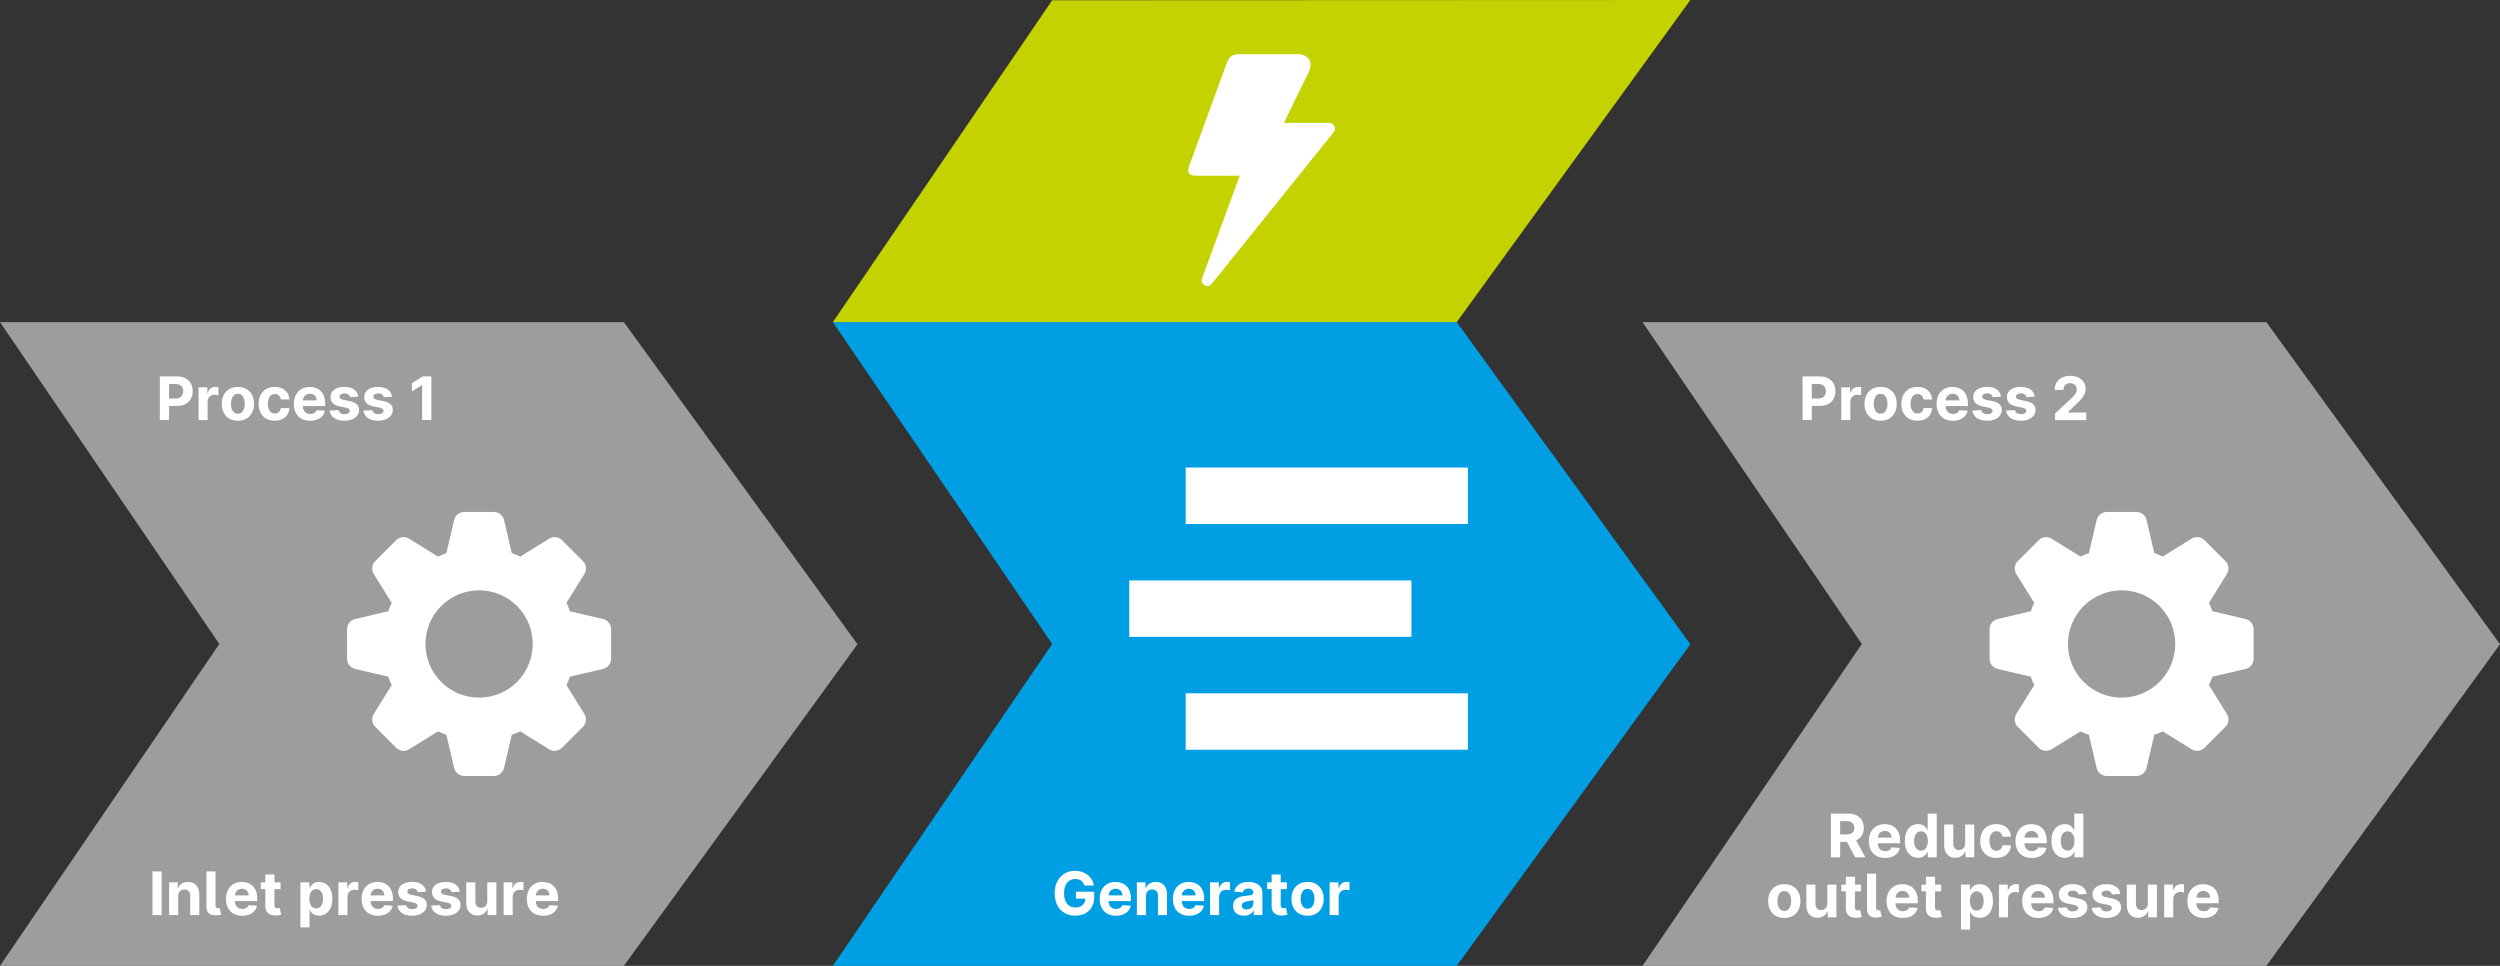<?xml version="1.0" encoding="UTF-8"?>
<svg id="Ebene_1" data-name="Ebene 1" xmlns="http://www.w3.org/2000/svg" version="1.1" viewBox="0 0 999.304 386.066">
  <rect x="0" y="0" width="999.304" height="386.066" fill="#333333" stroke="none"/>
  <defs>
    <style>
      .cls-1 {
        fill: #9d9d9c;
      }

      .cls-1, .cls-2, .cls-3, .cls-4 {
        stroke-width: 0px;
      }

      .cls-2 {
        fill: #c3d200;
      }

      .cls-3 {
        fill: #009fe3;
      }

      .cls-5 {
        isolation: isolate;
      }

      .cls-4 {
        fill: #fff;
      }
    </style>
  </defs>
  <polygon class="cls-1" points="0 128.759 87.665 257.409 0 386.066 249.377 386.066 342.758 257.519 249.377 128.759 0 128.759"/>
  <g class="cls-5">
    <g class="cls-5">
      <g class="cls-5">
        <g class="cls-5">
          <path class="cls-4" d="M64.618,348.327v17.454h-3.69v-17.454h3.69Z"/>
          <path class="cls-4" d="M71.223,358.212v7.568h-3.631v-13.091h3.46v2.31h.153c.29-.762.775-1.365,1.458-1.812.682-.445,1.508-.669,2.48-.669.909,0,1.702.199,2.378.597.676.398,1.202.965,1.577,1.7.375.736.562,1.612.562,2.63v8.335h-3.631v-7.722c0-.784-.206-1.4-.618-1.85-.412-.448-.981-.673-1.709-.673-.489,0-.919.105-1.291.315s-.662.516-.87.916c-.207.4-.314.882-.319,1.444Z"/>
          <path class="cls-4" d="M82.515,348.327h3.631v13.533c.005.415.081.715.226.899.145.185.394.277.746.277.182-.006.324-.018.426-.034.103-.018.188-.04.256-.068l.58,2.643c-.188.057-.417.114-.686.174-.27.061-.632.099-1.087.115-.113.006-.224.009-.332.009-1.228,0-2.159-.277-2.795-.831-.637-.554-.958-1.453-.963-2.697v-14.02Z"/>
          <path class="cls-4" d="M96.815,366.037c-1.346,0-2.504-.274-3.473-.822-.969-.549-1.715-1.327-2.237-2.336-.523-1.008-.784-2.203-.784-3.583,0-1.347.261-2.528.784-3.546.522-1.017,1.26-1.81,2.211-2.378s2.07-.853,3.354-.853c.863,0,1.669.139,2.416.414s1.4.688,1.96,1.239c.56.552.996,1.243,1.308,2.076.312.832.469,1.805.469,2.919v.997h-8.915v.008c0,.648.121,1.208.362,1.68.242.472.584.835,1.027,1.091.443.256.968.384,1.577.384.403,0,.772-.058,1.108-.171.335-.113.622-.284.861-.512.238-.227.42-.505.545-.835l3.358.222c-.17.807-.519,1.51-1.044,2.109-.526.6-1.202,1.065-2.029,1.397-.827.333-1.78.499-2.859.499ZM93.909,357.914h5.498c0-.522-.114-.986-.341-1.39-.227-.403-.541-.72-.941-.95-.401-.23-.865-.345-1.394-.345-.551,0-1.039.126-1.462.379s-.754.59-.993,1.01c-.222.393-.344.824-.367,1.296Z"/>
          <path class="cls-4" d="M112.157,352.69v2.728h-2.463v6.341c0,.335.051.595.153.779.103.185.246.314.431.388.185.074.399.111.644.111.17,0,.341-.016.511-.047s.301-.056.392-.072l.571,2.701c-.182.057-.438.124-.767.2-.33.077-.73.124-1.202.141-.097.006-.193.009-.29.009-.756,0-1.443-.127-2.062-.379-.62-.253-1.109-.658-1.47-1.215s-.541-1.256-.541-2.097v-6.86h-1.79v-2.728h1.79v-3.137h3.63v3.137h2.463Z"/>
          <path class="cls-4" d="M120.083,370.69v-18h3.58v2.199h.162c.159-.353.391-.712.694-1.078.304-.367.702-.674,1.193-.921.491-.247,1.104-.371,1.836-.371.955,0,1.835.249,2.642.746.807.497,1.452,1.244,1.935,2.241.482.997.724,2.246.724,3.746,0,1.46-.234,2.691-.703,3.694s-1.105,1.762-1.909,2.275c-.804.515-1.703.771-2.697.771-.705,0-1.303-.116-1.794-.35-.492-.232-.894-.526-1.206-.882-.312-.354-.551-.714-.716-1.078h-.111v7.006h-3.631ZM123.637,359.235c0,.779.108,1.458.324,2.037.216.58.528,1.03.938,1.352.409.32.906.481,1.492.481.591,0,1.091-.164,1.5-.49.409-.327.72-.781.933-1.364.213-.582.319-1.254.319-2.016,0-.755-.105-1.42-.315-1.994-.21-.573-.52-1.022-.929-1.347-.409-.323-.912-.485-1.508-.485-.591,0-1.09.156-1.496.469s-.717.756-.933,1.329c-.216.574-.324,1.25-.324,2.028Z"/>
          <path class="cls-4" d="M135.261,365.781v-13.091h3.52v2.284h.136c.239-.812.639-1.428,1.202-1.846.562-.417,1.21-.626,1.943-.626.182,0,.378.012.588.034.21.022.395.054.554.094v3.222c-.17-.052-.406-.097-.708-.137s-.577-.06-.827-.06c-.534,0-1.01.115-1.428.345-.417.23-.747.55-.988.959-.242.409-.362.881-.362,1.415v7.406h-3.631Z"/>
          <path class="cls-4" d="M151.037,366.037c-1.346,0-2.504-.274-3.473-.822-.969-.549-1.715-1.327-2.237-2.336-.523-1.008-.784-2.203-.784-3.583,0-1.347.261-2.528.784-3.546.522-1.017,1.26-1.81,2.211-2.378s2.07-.853,3.354-.853c.863,0,1.669.139,2.416.414s1.4.688,1.96,1.239c.56.552.996,1.243,1.308,2.076.312.832.469,1.805.469,2.919v.997h-8.915v.008c0,.648.121,1.208.362,1.68.242.472.584.835,1.027,1.091.443.256.968.384,1.577.384.403,0,.772-.058,1.108-.171.335-.113.622-.284.861-.512.238-.227.42-.505.545-.835l3.358.222c-.17.807-.519,1.51-1.044,2.109-.526.6-1.202,1.065-2.029,1.397-.827.333-1.78.499-2.859.499ZM148.13,357.914h5.498c0-.522-.114-.986-.341-1.39-.227-.403-.541-.72-.941-.95-.401-.23-.865-.345-1.394-.345-.551,0-1.039.126-1.462.379s-.754.59-.993,1.01c-.222.393-.344.824-.367,1.296Z"/>
          <path class="cls-4" d="M170.307,356.422l-3.324.205c-.057-.284-.179-.541-.367-.771s-.433-.415-.737-.554c-.304-.14-.667-.209-1.087-.209-.562,0-1.037.118-1.423.354-.386.236-.58.55-.58.942,0,.312.125.576.375.792s.679.39,1.287.521l2.369.477c1.273.262,2.222.682,2.847,1.262.625.579.938,1.341.938,2.284,0,.857-.251,1.61-.754,2.259-.502.647-1.19,1.151-2.062,1.513-.872.36-1.876.541-3.013.541-1.733,0-3.112-.362-4.138-1.087-1.026-.725-1.626-1.712-1.803-2.962l3.571-.188c.108.528.369.931.784,1.206.415.276.946.414,1.594.414.636,0,1.149-.124,1.538-.371s.587-.566.592-.959c-.005-.329-.145-.601-.417-.813-.273-.214-.693-.377-1.261-.49l-2.267-.452c-1.278-.256-2.229-.698-2.851-1.329s-.933-1.435-.933-2.412c0-.841.229-1.565.686-2.173.458-.608,1.102-1.077,1.935-1.406.833-.33,1.808-.495,2.928-.495,1.653,0,2.956.35,3.908,1.049.952.698,1.507,1.65,1.666,2.854Z"/>
          <path class="cls-4" d="M183.789,356.422l-3.324.205c-.057-.284-.179-.541-.367-.771s-.433-.415-.737-.554c-.304-.14-.667-.209-1.087-.209-.562,0-1.037.118-1.423.354-.386.236-.58.55-.58.942,0,.312.125.576.375.792s.679.39,1.287.521l2.369.477c1.273.262,2.222.682,2.847,1.262.625.579.938,1.341.938,2.284,0,.857-.251,1.61-.754,2.259-.502.647-1.19,1.151-2.062,1.513-.872.36-1.876.541-3.013.541-1.733,0-3.112-.362-4.138-1.087-1.026-.725-1.626-1.712-1.803-2.962l3.571-.188c.108.528.369.931.784,1.206.415.276.946.414,1.594.414.636,0,1.149-.124,1.538-.371s.587-.566.592-.959c-.005-.329-.145-.601-.417-.813-.273-.214-.693-.377-1.261-.49l-2.267-.452c-1.278-.256-2.229-.698-2.851-1.329s-.933-1.435-.933-2.412c0-.841.229-1.565.686-2.173.458-.608,1.102-1.077,1.935-1.406.833-.33,1.808-.495,2.928-.495,1.653,0,2.956.35,3.908,1.049.952.698,1.507,1.65,1.666,2.854Z"/>
          <path class="cls-4" d="M194.775,360.206v-7.517h3.631v13.091h-3.486v-2.378h-.137c-.295.768-.785,1.384-1.47,1.85-.685.466-1.519.699-2.501.699-.875,0-1.645-.199-2.31-.597-.665-.398-1.183-.964-1.555-1.696-.372-.733-.561-1.611-.567-2.634v-8.335h3.631v7.688c.005.772.213,1.384.622,1.832.409.449.958.674,1.645.674.438,0,.847-.101,1.227-.303.381-.202.688-.499.92-.891.233-.393.35-.872.35-1.44v-.043Z"/>
          <path class="cls-4" d="M201.303,365.781v-13.091h3.52v2.284h.136c.239-.812.639-1.428,1.202-1.846.562-.417,1.21-.626,1.943-.626.182,0,.378.012.588.034.21.022.395.054.554.094v3.222c-.17-.052-.406-.097-.708-.137s-.577-.06-.827-.06c-.534,0-1.01.115-1.428.345-.417.23-.747.55-.988.959-.242.409-.362.881-.362,1.415v7.406h-3.631Z"/>
          <path class="cls-4" d="M217.078,366.037c-1.346,0-2.504-.274-3.473-.822-.969-.549-1.715-1.327-2.237-2.336-.523-1.008-.784-2.203-.784-3.583,0-1.347.261-2.528.784-3.546.522-1.017,1.26-1.81,2.211-2.378s2.07-.853,3.354-.853c.863,0,1.669.139,2.416.414s1.4.688,1.96,1.239c.56.552.996,1.243,1.308,2.076.312.832.469,1.805.469,2.919v.997h-8.915v.008c0,.648.121,1.208.362,1.68.242.472.584.835,1.027,1.091.443.256.968.384,1.577.384.403,0,.772-.058,1.108-.171.335-.113.622-.284.861-.512.238-.227.42-.505.545-.835l3.358.222c-.17.807-.519,1.51-1.044,2.109-.526.6-1.202,1.065-2.029,1.397-.827.333-1.78.499-2.859.499ZM214.172,357.914h5.498c0-.522-.114-.986-.341-1.39-.227-.403-.541-.72-.941-.95-.401-.23-.865-.345-1.394-.345-.551,0-1.039.126-1.462.379s-.754.59-.993,1.01c-.222.393-.344.824-.367,1.296Z"/>
        </g>
      </g>
    </g>
  </g>
  <path class="cls-4" d="M206.665,272.577c-8.374,8.374-21.948,8.37-30.324-.004-8.374-8.374-8.374-21.946,0-30.32,8.376-8.374,21.95-8.378,30.324-.004s8.374,21.954,0,30.328M219.484,215.318l-11.544,7.167c-1.106-.525-2.225-.985-3.365-1.394l-3.096-13.227c-.445-1.891-2.129-3.225-4.068-3.225h-11.823c-1.938,0-3.619,1.339-4.064,3.222l-3.094,13.234c-1.14.409-2.265.865-3.371,1.39l-11.54-7.163c-1.648-1.022-3.781-.779-5.156.596l-8.359,8.359c-1.371,1.371-1.616,3.508-.596,5.156l7.163,11.54c-.518,1.106-.978,2.225-1.386,3.365l-13.234,3.096c-1.883.445-3.222,2.126-3.222,4.064l-.004,11.827c.004,1.935,1.339,3.619,3.226,4.068l13.234,3.096c.409,1.14.869,2.259,1.39,3.361l-7.167,11.544c-1.02,1.648-.77,3.781.6,5.152l8.359,8.359c1.371,1.371,3.504,1.621,5.152.6l11.54-7.163c1.106.518,2.231.982,3.371,1.39l3.09,13.23c.445,1.891,2.133,3.222,4.068,3.225l11.827-.004c1.938,0,3.623-1.335,4.064-3.222l3.092-13.23.004-.004c1.14-.401,2.265-.865,3.365-1.386l11.54,7.163c1.648,1.022,3.785.775,5.156-.596l8.359-8.359c1.371-1.371,1.618-3.508.596-5.156l-7.159-11.537c.518-1.106.982-2.229,1.392-3.369l13.229-3.099c1.887-.441,3.222-2.126,3.222-4.064v-11.823c0-1.938-1.335-3.623-3.225-4.068l-13.225-3.096c-.411-1.14-.871-2.259-1.392-3.361l7.163-11.548c1.018-1.644.775-3.777-.6-5.152l-8.359-8.359c-1.371-1.371-3.508-1.618-5.152-.6"/>
  <polygon class="cls-3" points="332.911 128.759 420.576 257.409 332.911 386.066 582.288 386.066 675.669 257.519 582.288 128.759 332.911 128.759"/>
  <rect class="cls-4" x="473.94" y="186.889" width="112.803" height="22.559"/>
  <rect class="cls-4" x="451.379" y="232.01" width="112.805" height="22.559"/>
  <rect class="cls-4" x="473.94" y="277.131" width="112.803" height="22.559"/>
  <g class="cls-5">
    <g class="cls-5">
      <g class="cls-5">
        <g class="cls-5">
          <path class="cls-4" d="M433.466,353.968c-.119-.415-.287-.782-.503-1.104s-.479-.594-.788-.818c-.31-.225-.662-.396-1.057-.516-.395-.119-.831-.179-1.308-.179-.892,0-1.675.222-2.348.664-.673.443-1.197,1.087-1.572,1.931s-.562,1.874-.562,3.09.185,2.25.554,3.103c.369.852.892,1.501,1.568,1.947s1.475.669,2.395.669c.835,0,1.55-.149,2.144-.447.594-.299,1.048-.721,1.364-1.266.315-.546.473-1.19.473-1.935l.75.11h-4.5v-2.778h7.304v2.199c0,1.533-.324,2.851-.972,3.95-.648,1.099-1.54,1.945-2.676,2.539s-2.438.891-3.903.891c-1.636,0-3.074-.362-4.312-1.086-1.239-.725-2.203-1.756-2.894-3.094-.69-1.339-1.035-2.928-1.035-4.769,0-1.415.206-2.678.618-3.789.412-1.11.99-2.052,1.734-2.825.744-.772,1.611-1.36,2.6-1.764.988-.403,2.06-.605,3.213-.605.989,0,1.909.144,2.761.431.853.287,1.609.691,2.271,1.215.662.522,1.203,1.144,1.624,1.861.42.72.69,1.511.81,2.374h-3.75Z"/>
          <path class="cls-4" d="M446.045,366.037c-1.346,0-2.504-.274-3.473-.822-.969-.549-1.715-1.327-2.237-2.336-.523-1.008-.784-2.203-.784-3.583,0-1.347.261-2.528.784-3.546.522-1.017,1.26-1.81,2.211-2.378s2.07-.853,3.354-.853c.863,0,1.669.139,2.416.414s1.4.688,1.96,1.239c.56.552.996,1.243,1.308,2.076.312.832.469,1.805.469,2.919v.997h-8.915v.008c0,.648.121,1.208.362,1.68.242.472.584.835,1.027,1.091.443.256.968.384,1.577.384.403,0,.772-.058,1.108-.171.335-.113.622-.284.861-.512.238-.227.42-.505.545-.835l3.358.222c-.17.807-.519,1.51-1.044,2.109-.526.6-1.202,1.065-2.029,1.397-.827.333-1.78.499-2.859.499ZM443.139,357.914h5.498c0-.522-.114-.986-.341-1.39-.227-.403-.541-.72-.941-.95-.401-.23-.865-.345-1.394-.345-.551,0-1.039.126-1.462.379s-.754.59-.993,1.01c-.222.393-.344.824-.367,1.296Z"/>
          <path class="cls-4" d="M458.054,358.212v7.568h-3.631v-13.091h3.46v2.31h.153c.29-.762.775-1.365,1.458-1.812.682-.445,1.508-.669,2.48-.669.909,0,1.702.199,2.378.597.676.398,1.202.965,1.577,1.7.375.736.562,1.612.562,2.63v8.335h-3.631v-7.722c0-.784-.206-1.4-.618-1.85-.412-.448-.981-.673-1.709-.673-.489,0-.919.105-1.291.315s-.662.516-.87.916c-.207.4-.314.882-.319,1.444Z"/>
          <path class="cls-4" d="M475.312,366.037c-1.346,0-2.504-.274-3.473-.822-.969-.549-1.715-1.327-2.237-2.336-.523-1.008-.784-2.203-.784-3.583,0-1.347.261-2.528.784-3.546.522-1.017,1.26-1.81,2.211-2.378s2.07-.853,3.354-.853c.863,0,1.669.139,2.416.414s1.4.688,1.96,1.239c.56.552.996,1.243,1.308,2.076.312.832.469,1.805.469,2.919v.997h-8.915v.008c0,.648.121,1.208.362,1.68.242.472.584.835,1.027,1.091.443.256.968.384,1.577.384.403,0,.772-.058,1.108-.171.335-.113.622-.284.861-.512.238-.227.42-.505.545-.835l3.358.222c-.17.807-.519,1.51-1.044,2.109-.526.6-1.202,1.065-2.029,1.397-.827.333-1.78.499-2.859.499ZM472.406,357.914h5.498c0-.522-.114-.986-.341-1.39-.227-.403-.541-.72-.941-.95-.401-.23-.865-.345-1.394-.345-.551,0-1.039.126-1.462.379s-.754.59-.993,1.01c-.222.393-.344.824-.367,1.296Z"/>
          <path class="cls-4" d="M483.69,365.781v-13.091h3.52v2.284h.136c.239-.812.639-1.428,1.202-1.846.562-.417,1.21-.626,1.943-.626.182,0,.378.012.588.034.21.022.395.054.554.094v3.222c-.17-.052-.406-.097-.708-.137s-.577-.06-.827-.06c-.534,0-1.01.115-1.428.345-.417.23-.747.55-.988.959-.242.409-.362.881-.362,1.415v7.406h-3.631Z"/>
          <path class="cls-4" d="M497.232,366.028c-.835,0-1.58-.146-2.233-.438-.653-.293-1.169-.728-1.547-1.305-.378-.576-.566-1.297-.566-2.16,0-.728.133-1.338.4-1.832.267-.495.631-.893,1.091-1.193.46-.301.984-.528,1.572-.682.588-.153,1.206-.262,1.854-.324.761-.079,1.375-.154,1.841-.226s.804-.178,1.014-.32c.21-.142.315-.352.315-.63v-.052c0-.539-.169-.957-.507-1.253-.338-.295-.817-.442-1.436-.442-.653,0-1.173.144-1.56.43-.386.287-.642.646-.767,1.078l-3.358-.272c.17-.795.506-1.484,1.006-2.066.5-.583,1.146-1.031,1.939-1.347.792-.315,1.711-.474,2.757-.474.728,0,1.425.086,2.093.256.667.171,1.262.435,1.781.793.52.357.93.816,1.23,1.376.302.56.453,1.229.453,2.008v8.829h-3.443v-1.815h-.104c-.209.409-.491.769-.843,1.078-.352.31-.775.552-1.27.725-.495.173-1.065.26-1.713.26ZM498.272,363.522c.534,0,1.005-.106,1.415-.319s.73-.501.963-.865c.233-.363.349-.775.349-1.235v-1.39c-.114.074-.269.141-.464.2s-.417.114-.661.162c-.244.049-.489.091-.733.128s-.466.069-.665.098c-.426.062-.798.162-1.117.299-.318.136-.565.319-.741.55-.176.229-.264.516-.264.856,0,.494.18.871.541,1.129.361.259.819.388,1.376.388Z"/>
          <path class="cls-4" d="M514.389,352.69v2.728h-2.463v6.341c0,.335.051.595.152.779.104.185.246.314.432.388.184.074.398.111.643.111.171,0,.342-.016.512-.047s.301-.056.393-.072l.57,2.701c-.182.057-.438.124-.768.2-.329.077-.729.124-1.201.141-.097.006-.193.009-.289.009-.756,0-1.443-.127-2.062-.379-.62-.253-1.109-.658-1.471-1.215s-.541-1.256-.541-2.097v-6.86h-1.79v-2.728h1.79v-3.137h3.631v3.137h2.463Z"/>
          <path class="cls-4" d="M522.664,366.037c-1.324,0-2.467-.283-3.431-.849-.963-.564-1.706-1.354-2.229-2.369-.522-1.014-.784-2.191-.784-3.532,0-1.353.262-2.536.784-3.55.522-1.015,1.266-1.804,2.229-2.369.964-.565,2.106-.849,3.431-.849s2.467.283,3.43.849c.964.565,1.707,1.354,2.229,2.369.522,1.014.784,2.197.784,3.55,0,1.341-.262,2.519-.784,3.532-.522,1.015-1.266,1.805-2.229,2.369-.963.565-2.105.849-3.43.849ZM522.682,363.224c.602,0,1.104-.172,1.508-.516s.709-.814.916-1.411c.207-.596.312-1.275.312-2.036s-.104-1.44-.312-2.037-.513-1.068-.916-1.415-.906-.52-1.508-.52c-.609,0-1.119.173-1.53.52-.412.347-.722.818-.929,1.415-.208.597-.312,1.275-.312,2.037s.104,1.44.312,2.036c.207.597.517,1.067.929,1.411.411.344.921.516,1.53.516Z"/>
          <path class="cls-4" d="M531.477,365.781v-13.091h3.52v2.284h.137c.238-.812.639-1.428,1.201-1.846.562-.417,1.211-.626,1.943-.626.182,0,.378.012.588.034.211.022.395.054.555.094v3.222c-.171-.052-.406-.097-.708-.137s-.577-.06-.827-.06c-.533,0-1.01.115-1.428.345-.417.23-.746.55-.988.959-.241.409-.361.881-.361,1.415v7.406h-3.631Z"/>
        </g>
      </g>
    </g>
  </g>
  <g class="cls-5">
    <g class="cls-5">
      <g class="cls-5">
        <g class="cls-5">
          <path class="cls-4" d="M63.885,167.921v-17.454h6.886c1.324,0,2.452.251,3.384.754.932.503,1.643,1.199,2.135,2.088.491.89.737,1.913.737,3.072s-.25,2.182-.75,3.068-1.223,1.577-2.169,2.071c-.946.494-2.09.741-3.431.741h-3.102v5.659h-3.69ZM67.576,159.305h2.505c.71,0,1.297-.124,1.76-.371.463-.247.81-.591,1.04-1.031s.345-.947.345-1.521c0-.579-.115-1.086-.345-1.521-.23-.435-.578-.772-1.044-1.014s-1.057-.362-1.773-.362h-2.488v5.821Z"/>
          <path class="cls-4" d="M79.362,167.921v-13.091h3.52v2.284h.136c.239-.812.639-1.428,1.202-1.846.562-.417,1.21-.626,1.943-.626.182,0,.378.012.588.034.21.022.395.054.554.094v3.222c-.17-.052-.406-.097-.708-.137s-.577-.06-.827-.06c-.534,0-1.01.115-1.428.345-.417.23-.747.55-.988.959-.242.409-.362.881-.362,1.415v7.406h-3.631Z"/>
          <path class="cls-4" d="M95.086,168.177c-1.324,0-2.467-.283-3.431-.849-.963-.564-1.706-1.354-2.229-2.369-.523-1.014-.784-2.191-.784-3.532,0-1.353.261-2.536.784-3.55.522-1.015,1.266-1.804,2.229-2.369.963-.565,2.106-.849,3.431-.849s2.467.283,3.43.849c.963.565,1.706,1.354,2.229,2.369.522,1.014.784,2.197.784,3.55,0,1.341-.261,2.519-.784,3.532-.523,1.015-1.266,1.805-2.229,2.369-.963.565-2.106.849-3.43.849ZM95.104,165.364c.602,0,1.105-.172,1.508-.516s.709-.814.916-1.411c.208-.596.312-1.275.312-2.036s-.104-1.44-.312-2.037c-.207-.597-.513-1.068-.916-1.415s-.906-.52-1.508-.52c-.608,0-1.118.173-1.53.52-.412.347-.722.818-.929,1.415s-.311,1.275-.311,2.037.104,1.44.311,2.036c.208.597.517,1.067.929,1.411.412.344.921.516,1.53.516Z"/>
          <path class="cls-4" d="M109.814,168.177c-1.341,0-2.493-.286-3.456-.856-.963-.571-1.702-1.365-2.216-2.383-.515-1.017-.771-2.187-.771-3.511,0-1.341.26-2.519.78-3.533.52-1.014,1.26-1.807,2.22-2.378.96-.57,2.102-.856,3.426-.856,1.142,0,2.142.208,3,.622.858.415,1.537.998,2.037,1.748s.776,1.63.827,2.642h-3.426c-.097-.653-.351-1.181-.763-1.581-.412-.4-.951-.601-1.615-.601-.562,0-1.053.152-1.47.456s-.743.745-.976,1.325c-.233.579-.35,1.281-.35,2.104,0,.836.115,1.546.345,2.131.23.586.555,1.031.976,1.338.42.308.912.461,1.475.461.415,0,.789-.086,1.121-.256.333-.171.608-.419.827-.746.219-.326.362-.72.431-1.18h3.426c-.057,1-.328,1.879-.814,2.638-.486.758-1.155,1.351-2.007,1.776-.852.427-1.861.64-3.025.64Z"/>
          <path class="cls-4" d="M123.961,168.177c-1.346,0-2.504-.274-3.473-.822-.969-.549-1.715-1.327-2.237-2.336-.523-1.008-.784-2.203-.784-3.583,0-1.347.261-2.528.784-3.546.522-1.017,1.26-1.81,2.211-2.378s2.07-.853,3.354-.853c.863,0,1.669.139,2.416.414s1.4.688,1.96,1.239c.56.552.996,1.243,1.308,2.076.312.832.469,1.805.469,2.919v.997h-8.915v.008c0,.648.121,1.208.362,1.68.242.472.584.835,1.027,1.091.443.256.968.384,1.577.384.403,0,.772-.058,1.108-.171.335-.113.622-.284.861-.512.238-.227.42-.505.545-.835l3.358.222c-.17.807-.519,1.51-1.044,2.109-.526.6-1.202,1.065-2.029,1.397-.827.333-1.78.499-2.859.499ZM121.055,160.055h5.498c0-.522-.114-.986-.341-1.39-.227-.403-.541-.72-.941-.95-.401-.23-.865-.345-1.394-.345-.551,0-1.039.126-1.462.379s-.754.59-.993,1.01c-.222.393-.344.824-.367,1.296Z"/>
          <path class="cls-4" d="M143.231,158.562l-3.324.205c-.057-.284-.179-.541-.367-.771s-.433-.415-.737-.554c-.304-.14-.667-.209-1.087-.209-.562,0-1.037.118-1.423.354-.386.236-.58.55-.58.942,0,.312.125.576.375.792s.679.39,1.287.521l2.369.477c1.273.262,2.222.682,2.847,1.262.625.579.938,1.341.938,2.284,0,.857-.251,1.61-.754,2.259-.502.647-1.19,1.151-2.062,1.513-.872.36-1.876.541-3.013.541-1.733,0-3.112-.362-4.138-1.087-1.026-.725-1.626-1.712-1.803-2.962l3.571-.188c.108.528.369.931.784,1.206.415.276.946.414,1.594.414.636,0,1.149-.124,1.538-.371s.587-.566.592-.959c-.005-.329-.145-.601-.417-.813-.273-.214-.693-.377-1.261-.49l-2.267-.452c-1.278-.256-2.229-.698-2.851-1.329s-.933-1.435-.933-2.412c0-.841.229-1.565.686-2.173.458-.608,1.102-1.077,1.935-1.406.833-.33,1.808-.495,2.928-.495,1.653,0,2.956.35,3.908,1.049.952.698,1.507,1.65,1.666,2.854Z"/>
          <path class="cls-4" d="M156.714,158.562l-3.324.205c-.057-.284-.179-.541-.367-.771s-.433-.415-.737-.554c-.304-.14-.667-.209-1.087-.209-.562,0-1.037.118-1.423.354-.386.236-.58.55-.58.942,0,.312.125.576.375.792s.679.39,1.287.521l2.369.477c1.273.262,2.222.682,2.847,1.262.625.579.938,1.341.938,2.284,0,.857-.251,1.61-.754,2.259-.502.647-1.19,1.151-2.062,1.513-.872.36-1.876.541-3.013.541-1.733,0-3.112-.362-4.138-1.087-1.026-.725-1.626-1.712-1.803-2.962l3.571-.188c.108.528.369.931.784,1.206.415.276.946.414,1.594.414.636,0,1.149-.124,1.538-.371s.587-.566.592-.959c-.005-.329-.145-.601-.417-.813-.273-.214-.693-.377-1.261-.49l-2.267-.452c-1.278-.256-2.229-.698-2.851-1.329s-.933-1.435-.933-2.412c0-.841.229-1.565.686-2.173.458-.608,1.102-1.077,1.935-1.406.833-.33,1.808-.495,2.928-.495,1.653,0,2.956.35,3.908,1.049.952.698,1.507,1.65,1.666,2.854Z"/>
          <path class="cls-4" d="M172.429,150.467v17.454h-3.69v-13.952h-.103l-3.997,2.506v-3.272l4.321-2.735h3.469Z"/>
        </g>
      </g>
    </g>
  </g>
  <polygon class="cls-1" points="656.546 128.759 744.211 257.409 656.546 386.066 905.923 386.066 999.304 257.519 905.923 128.759 656.546 128.759"/>
  <path class="cls-4" d="M863.21,272.577c-8.374,8.374-21.948,8.37-30.324-.004-8.374-8.374-8.374-21.946,0-30.32,8.376-8.374,21.95-8.378,30.324-.004,8.374,8.374,8.374,21.954,0,30.328M876.03,215.318l-11.544,7.167c-1.106-.525-2.225-.985-3.365-1.394l-3.096-13.227c-.445-1.891-2.129-3.225-4.068-3.225h-11.823c-1.938,0-3.619,1.339-4.064,3.222l-3.094,13.234c-1.142.409-2.265.865-3.371,1.39l-11.54-7.163c-1.648-1.022-3.781-.779-5.156.596l-8.359,8.359c-1.371,1.371-1.617,3.508-.596,5.156l7.163,11.54c-.518,1.106-.978,2.225-1.386,3.365l-13.234,3.096c-1.883.445-3.222,2.126-3.222,4.064l-.004,11.827c.004,1.935,1.339,3.619,3.226,4.068l13.234,3.096c.409,1.14.869,2.259,1.39,3.361l-7.167,11.544c-1.022,1.648-.77,3.781.6,5.152l8.359,8.359c1.371,1.371,3.504,1.621,5.152.6l11.54-7.163c1.106.518,2.229.982,3.371,1.39l3.09,13.23c.445,1.891,2.133,3.222,4.068,3.225l11.827-.004c1.938,0,3.623-1.335,4.064-3.222l3.092-13.23.004-.004c1.14-.401,2.265-.865,3.365-1.386l11.54,7.163c1.648,1.022,3.785.775,5.156-.596l8.359-8.359c1.371-1.371,1.618-3.508.596-5.156l-7.16-11.537c.518-1.106.982-2.229,1.392-3.369l13.229-3.099c1.887-.441,3.222-2.126,3.222-4.064v-11.823c0-1.938-1.335-3.623-3.225-4.068l-13.225-3.096c-.411-1.14-.871-2.259-1.392-3.361l7.163-11.548c1.018-1.644.775-3.777-.6-5.152l-8.359-8.359c-1.371-1.371-3.508-1.618-5.152-.6"/>
  <g class="cls-5">
    <g class="cls-5">
      <g class="cls-5">
        <g class="cls-5">
          <path class="cls-4" d="M720.518,167.921v-17.454h6.886c1.323,0,2.452.251,3.384.754s1.643,1.199,2.135,2.088c.491.89.737,1.913.737,3.072s-.25,2.182-.75,3.068-1.224,1.577-2.169,2.071c-.946.494-2.09.741-3.431.741h-3.103v5.659h-3.689ZM724.207,159.305h2.506c.711,0,1.297-.124,1.76-.371s.811-.591,1.04-1.031.345-.947.345-1.521c0-.579-.115-1.086-.345-1.521-.229-.435-.578-.772-1.044-1.014s-1.057-.362-1.773-.362h-2.488v5.821Z"/>
          <path class="cls-4" d="M735.994,167.921v-13.091h3.52v2.284h.137c.238-.812.639-1.428,1.201-1.846.562-.417,1.211-.626,1.943-.626.182,0,.379.012.588.034.211.022.396.054.555.094v3.222c-.17-.052-.406-.097-.707-.137-.302-.04-.577-.06-.827-.06-.534,0-1.01.115-1.428.345-.417.23-.747.55-.988.959s-.362.881-.362,1.415v7.406h-3.631Z"/>
          <path class="cls-4" d="M751.719,168.177c-1.324,0-2.468-.283-3.432-.849-.963-.564-1.705-1.354-2.229-2.369-.522-1.014-.783-2.191-.783-3.532,0-1.353.261-2.536.783-3.55.523-1.015,1.266-1.804,2.229-2.369.964-.565,2.107-.849,3.432-.849s2.467.283,3.43.849,1.706,1.354,2.229,2.369c.523,1.014.784,2.197.784,3.55,0,1.341-.261,2.519-.784,3.532-.522,1.015-1.266,1.805-2.229,2.369-.963.565-2.106.849-3.43.849ZM751.735,165.364c.603,0,1.104-.172,1.509-.516.402-.344.709-.814.916-1.411.207-.596.311-1.275.311-2.036s-.104-1.44-.311-2.037-.514-1.068-.916-1.415c-.404-.347-.906-.52-1.509-.52-.608,0-1.118.173-1.53.52s-.721.818-.929,1.415-.312,1.275-.312,2.037.104,1.44.312,2.036c.208.597.517,1.067.929,1.411s.922.516,1.53.516Z"/>
          <path class="cls-4" d="M766.445,168.177c-1.341,0-2.492-.286-3.455-.856-.963-.571-1.702-1.365-2.217-2.383-.514-1.017-.771-2.187-.771-3.511,0-1.341.26-2.519.78-3.533.521-1.014,1.26-1.807,2.22-2.378.961-.57,2.103-.856,3.427-.856,1.142,0,2.142.208,3,.622.858.415,1.536.998,2.036,1.748s.776,1.63.828,2.642h-3.427c-.097-.653-.351-1.181-.763-1.581s-.951-.601-1.615-.601c-.562,0-1.053.152-1.471.456-.417.304-.742.745-.975,1.325-.234.579-.35,1.281-.35,2.104,0,.836.115,1.546.345,2.131.229.586.556,1.031.976,1.338.42.308.912.461,1.475.461.414,0,.789-.086,1.121-.256.332-.171.607-.419.826-.746.219-.326.362-.72.431-1.18h3.427c-.058,1-.328,1.879-.814,2.638-.486.758-1.154,1.351-2.008,1.776-.852.427-1.86.64-3.025.64Z"/>
          <path class="cls-4" d="M780.593,168.177c-1.347,0-2.504-.274-3.473-.822-.969-.549-1.715-1.327-2.237-2.336-.523-1.008-.784-2.203-.784-3.583,0-1.347.261-2.528.784-3.546.522-1.017,1.26-1.81,2.211-2.378.952-.568,2.07-.853,3.354-.853.863,0,1.669.139,2.416.414s1.4.688,1.96,1.239c.561.552.996,1.243,1.309,2.076.312.832.469,1.805.469,2.919v.997h-8.915v.008c0,.648.121,1.208.362,1.68.242.472.584.835,1.027,1.091s.969.384,1.576.384c.404,0,.773-.058,1.108-.171s.622-.284.86-.512c.238-.227.421-.505.546-.835l3.358.222c-.171.807-.52,1.51-1.045,2.109s-1.201,1.065-2.028,1.397c-.827.333-1.78.499-2.859.499ZM777.687,160.055h5.497c0-.522-.113-.986-.341-1.39s-.541-.72-.941-.95c-.401-.23-.865-.345-1.394-.345-.551,0-1.039.126-1.462.379s-.754.59-.993,1.01c-.221.393-.344.824-.366,1.296Z"/>
          <path class="cls-4" d="M799.863,158.562l-3.324.205c-.057-.284-.18-.541-.367-.771s-.433-.415-.736-.554c-.305-.14-.666-.209-1.087-.209-.562,0-1.037.118-1.423.354-.387.236-.58.55-.58.942,0,.312.125.576.375.792s.68.39,1.287.521l2.369.477c1.273.262,2.222.682,2.847,1.262.625.579.938,1.341.938,2.284,0,.857-.251,1.61-.755,2.259-.502.647-1.189,1.151-2.062,1.513-.871.36-1.876.541-3.012.541-1.733,0-3.113-.362-4.139-1.087s-1.626-1.712-1.803-2.962l3.572-.188c.107.528.369.931.783,1.206.415.276.946.414,1.594.414.637,0,1.149-.124,1.539-.371.389-.247.586-.566.592-.959-.006-.329-.145-.601-.418-.813-.272-.214-.693-.377-1.261-.49l-2.267-.452c-1.279-.256-2.229-.698-2.852-1.329s-.934-1.435-.934-2.412c0-.841.229-1.565.687-2.173.458-.608,1.103-1.077,1.935-1.406.832-.33,1.809-.495,2.928-.495,1.653,0,2.956.35,3.908,1.049.951.698,1.506,1.65,1.666,2.854Z"/>
          <path class="cls-4" d="M813.346,158.562l-3.324.205c-.057-.284-.179-.541-.366-.771s-.433-.415-.737-.554c-.304-.14-.666-.209-1.086-.209-.562,0-1.037.118-1.424.354-.387.236-.58.55-.58.942,0,.312.125.576.375.792s.68.39,1.287.521l2.369.477c1.273.262,2.223.682,2.848,1.262.625.579.938,1.341.938,2.284,0,.857-.252,1.61-.755,2.259-.503.647-1.19,1.151-2.062,1.513-.872.36-1.876.541-3.013.541-1.732,0-3.112-.362-4.138-1.087-1.026-.725-1.626-1.712-1.803-2.962l3.571-.188c.107.528.369.931.784,1.206.415.276.946.414,1.594.414.636,0,1.149-.124,1.538-.371s.587-.566.592-.959c-.005-.329-.145-.601-.417-.813-.272-.214-.693-.377-1.261-.49l-2.268-.452c-1.278-.256-2.229-.698-2.852-1.329-.621-.631-.933-1.435-.933-2.412,0-.841.229-1.565.687-2.173.457-.608,1.102-1.077,1.934-1.406.833-.33,1.809-.495,2.928-.495,1.654,0,2.957.35,3.908,1.049.951.698,1.507,1.65,1.666,2.854Z"/>
          <path class="cls-4" d="M821.467,167.921v-2.659l6.214-5.753c.528-.511.973-.972,1.333-1.381.361-.409.636-.811.823-1.206.188-.395.281-.822.281-1.282,0-.512-.116-.953-.35-1.325s-.552-.659-.954-.861c-.404-.201-.861-.302-1.373-.302-.533,0-1,.107-1.396.323-.398.216-.705.526-.922.93-.215.403-.323.883-.323,1.439h-3.503c0-1.142.259-2.133.775-2.974.518-.841,1.242-1.492,2.174-1.952s2.006-.69,3.221-.69c1.25,0,2.34.221,3.27.661.929.44,1.651,1.05,2.168,1.828.518.778.776,1.67.776,2.676,0,.659-.13,1.31-.388,1.951-.259.643-.718,1.354-1.377,2.136-.658.781-1.588,1.717-2.787,2.808l-2.548,2.497v.12h7.329v3.017h-12.443Z"/>
        </g>
      </g>
    </g>
  </g>
  <polygon class="cls-2" points="675.668 0 420.577 .111 332.91 128.758 582.287 128.758 675.668 0"/>
  <path class="cls-4" d="M481.951,114.297c-1.728-1.178-1.925-1.772-1.186-3.785,4.761-12.965,9.528-25.928,14.292-38.891.143-.39.283-.783.5-1.385h-1.604c-5.319,0-10.637.004-15.954-.002-2.71-.002-3.623-1.258-2.712-3.754,5.009-13.725,10.022-27.446,15.039-41.168.995-2.723,2.317-3.651,5.172-3.653,7.765-.004,15.53-.01,23.295,0,4.167.006,6.214,3.266,4.392,7.02-3.059,6.3-6.149,12.583-9.222,18.874-.222.455-.411.924-.687,1.553h1.675c5.271,0,10.542.008,15.812-.006,1.104-.002,2.064.222,2.614,1.291.563,1.092.118,1.975-.575,2.836-16.045,19.941-32.081,39.89-48.128,59.827-.374.466-.871.831-1.31,1.243h-1.413Z"/>
  <g class="cls-5">
    <g class="cls-5">
      <g class="cls-5">
        <g class="cls-5">
          <path class="cls-4" d="M731.86,342.679v-17.454h6.886c1.318,0,2.445.234,3.38.703s1.647,1.13,2.139,1.985.737,1.859.737,3.013c0,1.159-.25,2.155-.75,2.987s-1.222,1.47-2.165,1.913c-.057.023-.11.049-.161.077l3.698,6.775h-4.073l-3.308-6.188h-2.692v6.188h-3.69ZM735.551,333.526h2.505c.705,0,1.29-.097,1.756-.29s.814-.482,1.044-.869c.23-.387.346-.866.346-1.44,0-.579-.115-1.068-.346-1.466-.229-.397-.579-.7-1.048-.907-.469-.208-1.059-.312-1.769-.312h-2.488v5.284Z"/>
          <path class="cls-4" d="M753.508,342.935c-1.347,0-2.504-.274-3.473-.822-.969-.549-1.715-1.327-2.237-2.336-.523-1.008-.784-2.203-.784-3.583,0-1.347.261-2.528.784-3.546.522-1.017,1.26-1.81,2.211-2.378.952-.568,2.07-.853,3.354-.853.863,0,1.669.139,2.416.414s1.4.688,1.96,1.239c.56.552.996,1.243,1.309,2.076.312.832.469,1.805.469,2.919v.997h-8.915v.008c0,.648.121,1.208.362,1.68s.584.835,1.027,1.091c.442.256.968.384,1.576.384.403,0,.772-.058,1.108-.171.335-.113.622-.284.86-.512.238-.227.421-.505.546-.835l3.357.222c-.17.807-.519,1.51-1.044,2.109s-1.201,1.065-2.028,1.397c-.827.333-1.78.499-2.859.499ZM750.602,334.813h5.497c0-.522-.113-.986-.341-1.39s-.541-.72-.941-.95c-.401-.23-.865-.345-1.394-.345-.552,0-1.039.126-1.462.379-.424.253-.754.59-.993,1.01-.222.393-.344.824-.366,1.296Z"/>
          <path class="cls-4" d="M766.71,342.892c-.995,0-1.894-.257-2.698-.771-.804-.514-1.44-1.272-1.909-2.275s-.703-2.234-.703-3.694c0-1.5.242-2.749.725-3.746.483-.997,1.127-1.744,1.931-2.241s1.686-.746,2.646-.746c.732,0,1.345.124,1.837.371.491.247.889.554,1.192.921.305.366.536.726.695,1.078h.11v-6.562h3.622v17.454h-3.579v-2.097h-.153c-.171.364-.411.724-.721,1.078-.31.355-.71.649-1.201.882-.492.233-1.09.35-1.794.35ZM767.86,340.003c.585,0,1.081-.161,1.487-.481.406-.321.719-.771.938-1.352.219-.579.328-1.258.328-2.037s-.108-1.454-.324-2.028c-.216-.573-.528-1.017-.938-1.329s-.906-.469-1.491-.469c-.597,0-1.1.162-1.509.485-.409.324-.719.773-.929,1.347-.211.574-.315,1.239-.315,1.994,0,.762.106,1.434.319,2.016.213.583.522,1.037.929,1.364.406.326.908.49,1.505.49Z"/>
          <path class="cls-4" d="M785.527,337.105v-7.517h3.631v13.091h-3.485v-2.378h-.137c-.296.768-.785,1.384-1.47,1.85-.686.466-1.519.699-2.502.699-.875,0-1.645-.199-2.31-.597-.665-.398-1.184-.964-1.556-1.696-.372-.733-.561-1.611-.566-2.634v-8.335h3.631v7.688c.005.772.213,1.384.622,1.832.409.449.957.674,1.645.674.438,0,.847-.101,1.228-.303s.688-.499.92-.891c.233-.393.35-.872.35-1.44v-.043Z"/>
          <path class="cls-4" d="M797.971,342.935c-1.342,0-2.493-.286-3.456-.856-.963-.571-1.702-1.365-2.216-2.383-.515-1.017-.771-2.187-.771-3.511,0-1.341.26-2.519.779-3.533.521-1.014,1.26-1.807,2.221-2.378.96-.57,2.102-.856,3.426-.856,1.143,0,2.143.208,3,.622.858.415,1.537.998,2.037,1.748s.775,1.63.827,2.642h-3.427c-.097-.653-.351-1.181-.763-1.581s-.95-.601-1.615-.601c-.562,0-1.053.152-1.47.456-.418.304-.743.745-.976,1.325-.233.579-.35,1.281-.35,2.104,0,.836.115,1.546.345,2.131.23.586.556,1.031.976,1.338.421.308.912.461,1.475.461.415,0,.789-.086,1.121-.256.332-.171.607-.419.826-.746.219-.326.362-.72.431-1.18h3.427c-.058,1-.328,1.879-.814,2.638-.485.758-1.154,1.351-2.007,1.776-.853.427-1.861.64-3.025.64Z"/>
          <path class="cls-4" d="M812.118,342.935c-1.347,0-2.504-.274-3.473-.822-.969-.549-1.715-1.327-2.237-2.336-.523-1.008-.784-2.203-.784-3.583,0-1.347.261-2.528.784-3.546.522-1.017,1.26-1.81,2.211-2.378.952-.568,2.07-.853,3.354-.853.863,0,1.669.139,2.416.414s1.4.688,1.96,1.239c.56.552.996,1.243,1.309,2.076.312.832.469,1.805.469,2.919v.997h-8.915v.008c0,.648.121,1.208.362,1.68s.584.835,1.027,1.091c.442.256.968.384,1.576.384.403,0,.772-.058,1.108-.171.335-.113.622-.284.86-.512.238-.227.421-.505.546-.835l3.357.222c-.17.807-.519,1.51-1.044,2.109s-1.201,1.065-2.028,1.397c-.827.333-1.78.499-2.859.499ZM809.212,334.813h5.497c0-.522-.113-.986-.341-1.39s-.541-.72-.941-.95c-.401-.23-.865-.345-1.394-.345-.552,0-1.039.126-1.462.379-.424.253-.754.59-.993,1.01-.222.393-.344.824-.366,1.296Z"/>
          <path class="cls-4" d="M825.32,342.892c-.995,0-1.894-.257-2.698-.771-.804-.514-1.44-1.272-1.909-2.275s-.703-2.234-.703-3.694c0-1.5.242-2.749.725-3.746.483-.997,1.127-1.744,1.931-2.241s1.686-.746,2.646-.746c.732,0,1.345.124,1.837.371.491.247.889.554,1.192.921.305.366.536.726.695,1.078h.11v-6.562h3.622v17.454h-3.579v-2.097h-.153c-.171.364-.411.724-.721,1.078-.31.355-.71.649-1.201.882-.492.233-1.09.35-1.794.35ZM826.471,340.003c.585,0,1.081-.161,1.487-.481.406-.321.719-.771.938-1.352.219-.579.328-1.258.328-2.037s-.108-1.454-.324-2.028c-.216-.573-.528-1.017-.938-1.329s-.906-.469-1.491-.469c-.597,0-1.1.162-1.509.485-.409.324-.719.773-.929,1.347-.211.574-.315,1.239-.315,1.994,0,.762.106,1.434.319,2.016.213.583.522,1.037.929,1.364.406.326.908.49,1.505.49Z"/>
        </g>
      </g>
      <g class="cls-5">
        <g class="cls-5">
          <path class="cls-4" d="M713.222,366.935c-1.324,0-2.467-.283-3.431-.849-.963-.564-1.706-1.354-2.229-2.369-.522-1.014-.784-2.191-.784-3.532,0-1.353.262-2.536.784-3.55.522-1.015,1.266-1.804,2.229-2.369.964-.565,2.106-.849,3.431-.849s2.468.283,3.431.849,1.706,1.354,2.229,2.369c.522,1.014.784,2.197.784,3.55,0,1.341-.262,2.519-.784,3.532-.522,1.015-1.266,1.805-2.229,2.369-.963.565-2.106.849-3.431.849ZM713.239,364.122c.602,0,1.104-.172,1.508-.516s.709-.814.916-1.411c.208-.596.312-1.275.312-2.036s-.104-1.44-.312-2.037c-.207-.597-.513-1.068-.916-1.415s-.906-.52-1.508-.52c-.608,0-1.118.173-1.53.52s-.722.818-.929,1.415c-.208.597-.312,1.275-.312,2.037s.104,1.44.312,2.036c.207.597.517,1.067.929,1.411s.922.516,1.53.516Z"/>
          <path class="cls-4" d="M730.429,361.105v-7.517h3.631v13.091h-3.485v-2.378h-.137c-.296.768-.785,1.384-1.47,1.85-.686.466-1.519.699-2.502.699-.875,0-1.645-.199-2.31-.597-.665-.398-1.184-.964-1.556-1.696-.372-.733-.561-1.611-.566-2.634v-8.335h3.631v7.688c.005.772.213,1.384.622,1.832.409.449.957.674,1.645.674.438,0,.847-.101,1.228-.303s.688-.499.92-.891c.233-.393.35-.872.35-1.44v-.043Z"/>
          <path class="cls-4" d="M743.921,353.588v2.728h-2.464v6.341c0,.335.052.595.153.779.103.185.246.314.431.388.185.074.399.111.644.111.171,0,.341-.016.512-.047.17-.031.301-.056.392-.072l.571,2.701c-.182.057-.438.124-.768.2-.329.077-.729.124-1.201.141-.097.006-.193.009-.29.009-.756,0-1.443-.127-2.062-.379-.619-.253-1.109-.658-1.47-1.215-.361-.557-.541-1.256-.541-2.097v-6.86h-1.79v-2.728h1.79v-3.137h3.63v3.137h2.464Z"/>
          <path class="cls-4" d="M746.281,349.225h3.631v13.533c.005.415.081.715.226.899s.394.277.746.277c.182-.006.323-.018.426-.034.103-.018.188-.04.256-.068l.579,2.643c-.188.057-.416.114-.686.174-.271.061-.633.099-1.087.115-.113.006-.225.009-.332.009-1.228,0-2.159-.277-2.796-.831s-.957-1.453-.963-2.697v-14.02Z"/>
          <path class="cls-4" d="M760.582,366.935c-1.347,0-2.504-.274-3.473-.822-.969-.549-1.715-1.327-2.237-2.336-.523-1.008-.784-2.203-.784-3.583,0-1.347.261-2.528.784-3.546.522-1.017,1.26-1.81,2.211-2.378.952-.568,2.07-.853,3.354-.853.863,0,1.669.139,2.416.414s1.4.688,1.96,1.239c.56.552.996,1.243,1.309,2.076.312.832.469,1.805.469,2.919v.997h-8.915v.008c0,.648.121,1.208.362,1.68s.584.835,1.027,1.091c.442.256.968.384,1.576.384.403,0,.772-.058,1.108-.171.335-.113.622-.284.86-.512.238-.227.421-.505.546-.835l3.357.222c-.17.807-.519,1.51-1.044,2.109s-1.201,1.065-2.028,1.397c-.827.333-1.78.499-2.859.499ZM757.676,358.813h5.497c0-.522-.113-.986-.341-1.39s-.541-.72-.941-.95c-.401-.23-.865-.345-1.394-.345-.552,0-1.039.126-1.462.379-.424.253-.754.59-.993,1.01-.222.393-.344.824-.366,1.296Z"/>
          <path class="cls-4" d="M775.923,353.588v2.728h-2.463v6.341c0,.335.051.595.153.779s.246.314.431.388c.185.074.398.111.644.111.17,0,.341-.016.511-.047.171-.031.302-.056.393-.072l.57,2.701c-.182.057-.438.124-.767.2-.33.077-.73.124-1.202.141-.097.006-.192.009-.289.009-.756,0-1.443-.127-2.062-.379-.62-.253-1.109-.658-1.471-1.215-.36-.557-.541-1.256-.541-2.097v-6.86h-1.79v-2.728h1.79v-3.137h3.631v3.137h2.463Z"/>
          <path class="cls-4" d="M783.849,371.588v-18h3.58v2.199h.162c.158-.353.391-.712.694-1.078.304-.367.701-.674,1.193-.921.491-.247,1.104-.371,1.836-.371.955,0,1.836.249,2.643.746s1.451,1.244,1.935,2.241c.482.997.725,2.246.725,3.746,0,1.46-.234,2.691-.703,3.694s-1.105,1.762-1.909,2.275c-.804.515-1.703.771-2.697.771-.705,0-1.303-.116-1.794-.35-.492-.232-.894-.526-1.206-.882-.312-.354-.552-.714-.716-1.078h-.111v7.006h-3.631ZM787.403,360.133c0,.779.107,1.458.323,2.037.216.58.528,1.03.938,1.352.409.32.906.481,1.492.481.591,0,1.091-.164,1.5-.49.408-.327.72-.781.933-1.364.213-.582.319-1.254.319-2.016,0-.755-.104-1.42-.314-1.994-.211-.573-.521-1.022-.93-1.347-.409-.323-.912-.485-1.508-.485-.592,0-1.09.156-1.496.469s-.718.756-.934,1.329c-.216.574-.323,1.25-.323,2.028Z"/>
          <path class="cls-4" d="M799.027,366.679v-13.091h3.521v2.284h.136c.239-.812.64-1.428,1.202-1.846.562-.417,1.21-.626,1.943-.626.182,0,.378.012.588.034s.395.054.554.094v3.222c-.17-.052-.406-.097-.707-.137-.302-.04-.577-.06-.827-.06-.534,0-1.01.115-1.428.345-.417.23-.747.55-.988.959s-.362.881-.362,1.415v7.406h-3.631Z"/>
          <path class="cls-4" d="M814.803,366.935c-1.347,0-2.504-.274-3.473-.822-.969-.549-1.715-1.327-2.237-2.336-.523-1.008-.784-2.203-.784-3.583,0-1.347.261-2.528.784-3.546.522-1.017,1.26-1.81,2.211-2.378.952-.568,2.07-.853,3.354-.853.863,0,1.669.139,2.416.414s1.4.688,1.96,1.239c.56.552.996,1.243,1.309,2.076.312.832.469,1.805.469,2.919v.997h-8.915v.008c0,.648.121,1.208.362,1.68s.584.835,1.027,1.091c.442.256.968.384,1.576.384.403,0,.772-.058,1.108-.171.335-.113.622-.284.86-.512.238-.227.421-.505.546-.835l3.357.222c-.17.807-.519,1.51-1.044,2.109s-1.201,1.065-2.028,1.397c-.827.333-1.78.499-2.859.499ZM811.896,358.813h5.497c0-.522-.113-.986-.341-1.39s-.541-.72-.941-.95c-.401-.23-.865-.345-1.394-.345-.552,0-1.039.126-1.462.379-.424.253-.754.59-.993,1.01-.222.393-.344.824-.366,1.296Z"/>
          <path class="cls-4" d="M834.072,357.321l-3.323.205c-.058-.284-.18-.541-.367-.771s-.433-.415-.736-.554c-.305-.14-.667-.209-1.087-.209-.562,0-1.037.118-1.424.354-.386.236-.579.55-.579.942,0,.312.125.576.375.792s.679.39,1.287.521l2.369.477c1.272.262,2.222.682,2.847,1.262.625.579.938,1.341.938,2.284,0,.857-.252,1.61-.755,2.259-.502.647-1.19,1.151-2.062,1.513-.872.36-1.876.541-3.013.541-1.732,0-3.112-.362-4.138-1.087s-1.626-1.712-1.803-2.962l3.571-.188c.108.528.369.931.784,1.206.415.276.946.414,1.594.414.637,0,1.149-.124,1.538-.371.39-.247.587-.566.593-.959-.006-.329-.145-.601-.418-.813-.272-.214-.693-.377-1.261-.49l-2.268-.452c-1.278-.256-2.229-.698-2.851-1.329s-.934-1.435-.934-2.412c0-.841.229-1.565.687-2.173.457-.608,1.102-1.077,1.935-1.406.832-.33,1.808-.495,2.928-.495,1.653,0,2.956.35,3.907,1.049.952.698,1.507,1.65,1.666,2.854Z"/>
          <path class="cls-4" d="M847.556,357.321l-3.324.205c-.057-.284-.179-.541-.366-.771s-.434-.415-.737-.554c-.304-.14-.666-.209-1.087-.209-.562,0-1.037.118-1.423.354-.387.236-.58.55-.58.942,0,.312.125.576.375.792s.68.39,1.287.521l2.369.477c1.273.262,2.222.682,2.847,1.262.625.579.938,1.341.938,2.284,0,.857-.251,1.61-.754,2.259-.503.647-1.19,1.151-2.062,1.513-.872.36-1.877.541-3.013.541-1.733,0-3.112-.362-4.138-1.087-1.026-.725-1.627-1.712-1.803-2.962l3.571-.188c.107.528.369.931.784,1.206.414.276.945.414,1.594.414.636,0,1.148-.124,1.538-.371.389-.247.587-.566.592-.959-.005-.329-.145-.601-.417-.813-.273-.214-.693-.377-1.262-.49l-2.267-.452c-1.278-.256-2.229-.698-2.852-1.329s-.933-1.435-.933-2.412c0-.841.229-1.565.686-2.173.458-.608,1.103-1.077,1.935-1.406.833-.33,1.809-.495,2.928-.495,1.653,0,2.956.35,3.908,1.049.951.698,1.507,1.65,1.666,2.854Z"/>
          <path class="cls-4" d="M858.541,361.105v-7.517h3.631v13.091h-3.486v-2.378h-.137c-.295.768-.785,1.384-1.47,1.85s-1.519.699-2.501.699c-.875,0-1.646-.199-2.311-.597-.664-.398-1.183-.964-1.555-1.696-.372-.733-.562-1.611-.567-2.634v-8.335h3.631v7.688c.006.772.213,1.384.622,1.832.409.449.958.674,1.646.674.438,0,.847-.101,1.227-.303.381-.202.688-.499.921-.891.232-.393.35-.872.35-1.44v-.043Z"/>
          <path class="cls-4" d="M865.069,366.679v-13.091h3.52v2.284h.137c.238-.812.639-1.428,1.201-1.846.562-.417,1.211-.626,1.943-.626.182,0,.378.012.588.034.211.022.396.054.555.094v3.222c-.171-.052-.406-.097-.708-.137-.301-.04-.576-.06-.826-.06-.534,0-1.01.115-1.428.345-.418.23-.747.55-.988.959-.242.409-.362.881-.362,1.415v7.406h-3.631Z"/>
          <path class="cls-4" d="M880.844,366.935c-1.346,0-2.504-.274-3.473-.822-.969-.549-1.715-1.327-2.237-2.336-.522-1.008-.784-2.203-.784-3.583,0-1.347.262-2.528.784-3.546.522-1.017,1.26-1.81,2.212-2.378.951-.568,2.069-.853,3.354-.853.863,0,1.669.139,2.416.414s1.4.688,1.961,1.239c.56.552.995,1.243,1.308,2.076.312.832.469,1.805.469,2.919v.997h-8.915v.008c0,.648.121,1.208.362,1.68.242.472.584.835,1.027,1.091s.969.384,1.577.384c.403,0,.772-.058,1.107-.171s.622-.284.861-.512c.238-.227.42-.505.545-.835l3.358.222c-.171.807-.519,1.51-1.044,2.109-.526.6-1.202,1.065-2.029,1.397-.826.333-1.779.499-2.859.499ZM877.938,358.813h5.498c0-.522-.114-.986-.342-1.39-.227-.403-.541-.72-.941-.95s-.865-.345-1.394-.345c-.551,0-1.038.126-1.462.379-.423.253-.754.59-.992,1.01-.222.393-.344.824-.367,1.296Z"/>
        </g>
      </g>
    </g>
  </g>
</svg>